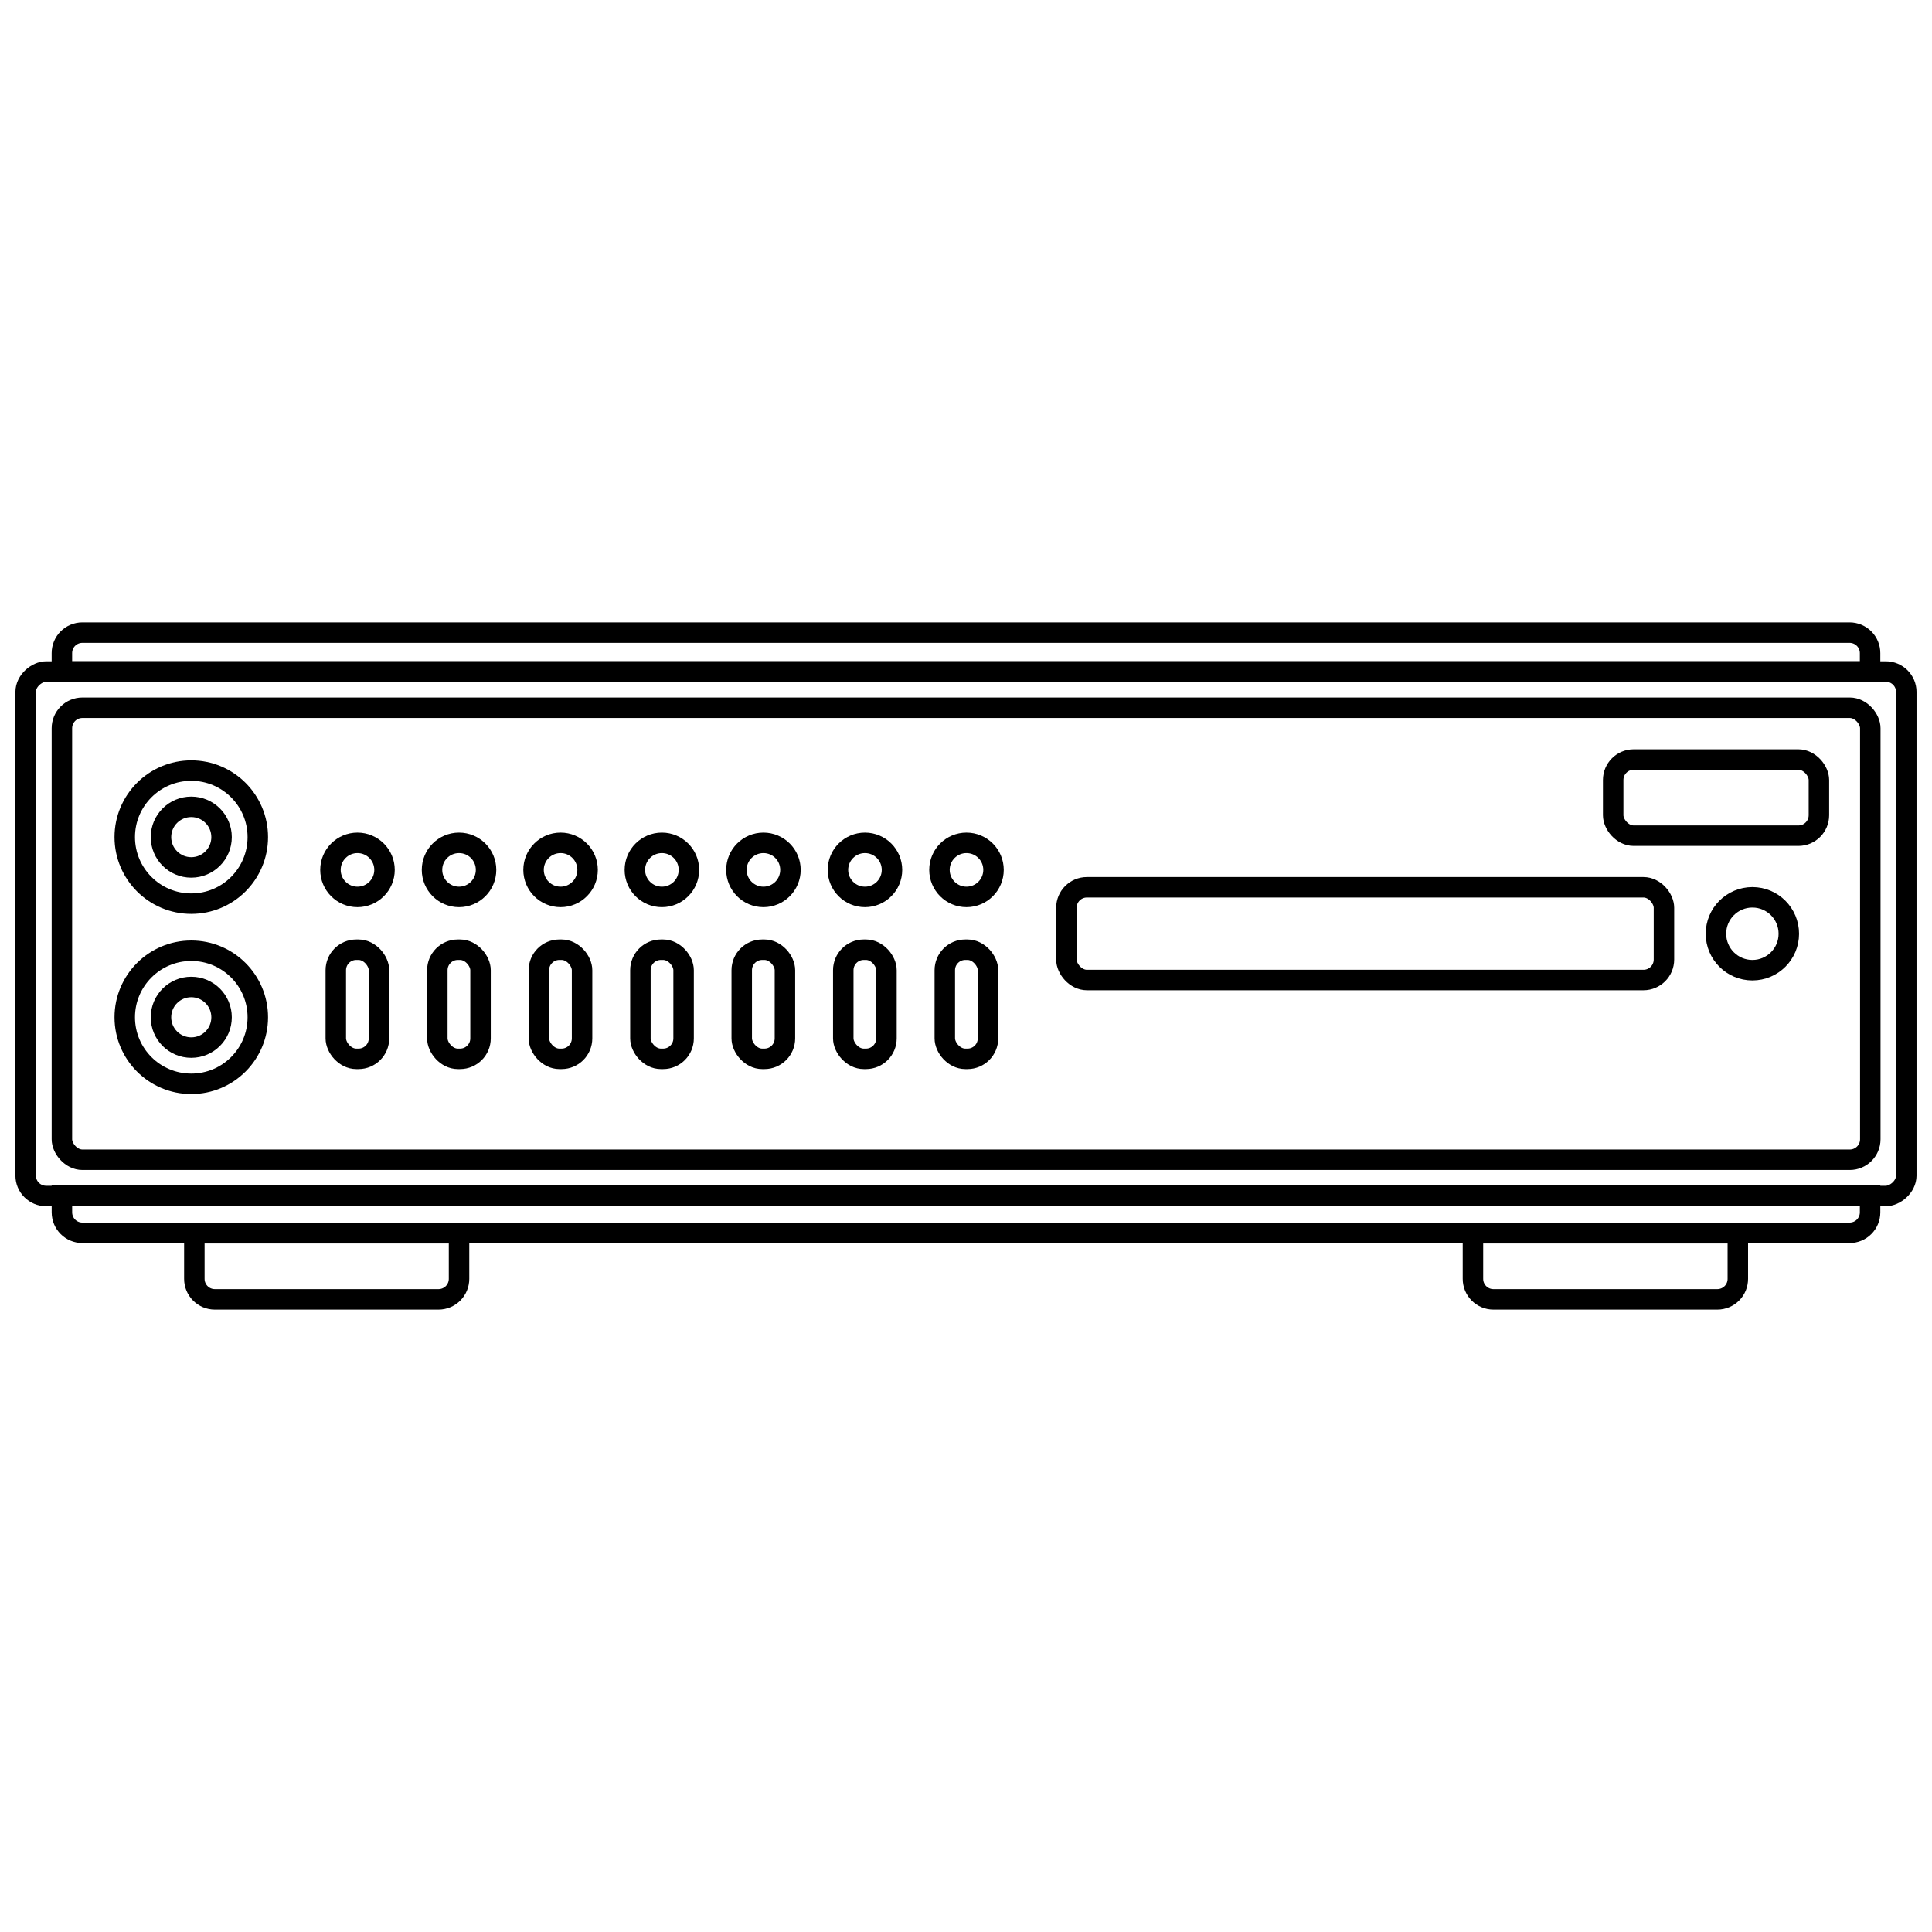 <?xml version="1.0" encoding="UTF-8"?>
<!-- Uploaded to: SVG Repo, www.svgrepo.com, Generator: SVG Repo Mixer Tools -->
<svg width="800px" height="800px" version="1.1" viewBox="144 144 512 512" xmlns="http://www.w3.org/2000/svg">
 <defs>
  <clipPath id="m">
   <path d="m148.09 245h503.81v293h-503.81z"/>
  </clipPath>
  <clipPath id="h">
   <path d="m148.09 254h503.81v275h-503.81z"/>
  </clipPath>
  <clipPath id="g">
   <path d="m349 302h302.9v179h-302.9z"/>
  </clipPath>
  <clipPath id="f">
   <path d="m148.09 234h503.81v165h-503.81z"/>
  </clipPath>
  <clipPath id="e">
   <path d="m522 305h129.9v173h-129.9z"/>
  </clipPath>
  <clipPath id="d">
   <path d="m148.09 271h141.91v190h-141.91z"/>
  </clipPath>
  <clipPath id="c">
   <path d="m148.09 281h131.91v170h-131.91z"/>
  </clipPath>
  <clipPath id="b">
   <path d="m148.09 319h141.91v189h-141.91z"/>
  </clipPath>
  <clipPath id="a">
   <path d="m148.09 328h131.91v171h-131.91z"/>
  </clipPath>
  <clipPath id="l">
   <path d="m494 268h157.9v175h-157.9z"/>
  </clipPath>
  <clipPath id="k">
   <path d="m148.09 394h194.91v172h-194.91z"/>
  </clipPath>
  <clipPath id="j">
   <path d="m457 394h194.9v172h-194.9z"/>
  </clipPath>
  <clipPath id="i">
   <path d="m148.09 384h503.81v164h-503.81z"/>
  </clipPath>
 </defs>
 <g clip-path="url(#m)">
  <path transform="matrix(3.32e-16 5.425 -5.425 3.32e-16 482.48 139.52)" d="m34.63-30.73h23.62c0.552 0 1 0.552 1 1v89.87c0 0.552-0.448 1-1 1h-23.62c-0.552 0-1-0.552-1-1v-89.87c0-0.552 0.448-1 1-1z" fill="none" stroke="#000000" stroke-miterlimit="10"/>
 </g>
 <g clip-path="url(#h)">
  <path transform="matrix(5.425 0 0 5.425 148.09 308.94)" d="m3.27 4.17h86.34c0.552 0 1 0.552 1 1v20.08c0 0.552-0.448 1-1 1h-86.34c-0.552 0-1-0.552-1-1v-20.08c0-0.552 0.448-1 1-1z" fill="none" stroke="#000000" stroke-miterlimit="10"/>
 </g>
 <g clip-path="url(#g)">
  <path transform="matrix(5.425 0 0 5.425 148.09 308.94)" d="m52.34 12.94h27.19c0.552 0 1 0.552 1 1v2.53c0 0.552-0.448 1-1 1h-27.19c-0.552 0-1-0.552-1-1v-2.53c0-0.552 0.448-1 1-1z" fill="none" stroke="#000000" stroke-miterlimit="10"/>
 </g>
 <g clip-path="url(#f)">
  <path transform="matrix(5.425 0 0 5.425 148.09 308.94)" d="m3.27 0.5h86.33c0.265 0 0.52 0.106 0.707 0.293 0.187 0.188 0.293 0.442 0.293 0.707v0.9h-88.33v-0.9c0-0.552 0.447-1 0.999-1z" fill="none" stroke="#000000" stroke-miterlimit="10"/>
 </g>
 <g clip-path="url(#e)">
  <path transform="matrix(5.425 0 0 5.425 148.09 308.94)" d="m86.63 15.21c0 0.984-0.796 1.78-1.78 1.78-0.983 0-1.78-0.796-1.78-1.78 0-0.983 0.797-1.78 1.78-1.78 0.984 0 1.78 0.797 1.78 1.78" fill="none" stroke="#000000" stroke-miterlimit="10"/>
 </g>
 <path transform="matrix(5.425 0 0 5.425 148.09 308.94)" d="m16.65 15.99h0.11c0.552 0 1 0.552 1 1v3.33c0 0.552-0.448 1-1 1h-0.11c-0.552 0-1-0.552-1-1v-3.33c0-0.552 0.448-1 1-1z" fill="none" stroke="#000000" stroke-miterlimit="10"/>
 <path transform="matrix(5.425 0 0 5.425 148.09 308.94)" d="m18.03 12.09c0 0.729-0.591 1.321-1.321 1.321-0.729 0-1.32-0.591-1.32-1.321 0-0.729 0.591-1.32 1.32-1.32 0.729 0 1.321 0.591 1.321 1.32" fill="none" stroke="#000000" stroke-miterlimit="10"/>
 <path transform="matrix(5.425 0 0 5.425 148.09 308.94)" d="m21.61 15.99h0.11c0.552 0 1 0.552 1 1v3.33c0 0.552-0.448 1-1 1h-0.11c-0.552 0-1-0.552-1-1v-3.33c0-0.552 0.448-1 1-1z" fill="none" stroke="#000000" stroke-miterlimit="10"/>
 <path transform="matrix(5.425 0 0 5.425 148.09 308.94)" d="m22.99 12.09c0 0.729-0.591 1.321-1.32 1.321-0.729 0-1.32-0.591-1.32-1.321 0-0.729 0.59-1.32 1.32-1.32 0.729 0 1.32 0.591 1.32 1.32" fill="none" stroke="#000000" stroke-miterlimit="10"/>
 <path transform="matrix(5.425 0 0 5.425 148.09 308.94)" d="m26.57 15.99h0.11c0.552 0 1 0.552 1 1v3.33c0 0.552-0.448 1-1 1h-0.11c-0.552 0-1-0.552-1-1v-3.33c0-0.552 0.448-1 1-1z" fill="none" stroke="#000000" stroke-miterlimit="10"/>
 <path transform="matrix(5.425 0 0 5.425 148.09 308.94)" d="m27.95 12.09c0 0.729-0.591 1.321-1.32 1.321-0.729 0-1.32-0.591-1.32-1.321 0-0.729 0.591-1.32 1.32-1.32 0.729 0 1.32 0.591 1.32 1.32" fill="none" stroke="#000000" stroke-miterlimit="10"/>
 <path transform="matrix(5.425 0 0 5.425 148.09 308.94)" d="m31.53 15.99h0.11c0.552 0 1 0.552 1 1v3.33c0 0.552-0.448 1-1 1h-0.11c-0.552 0-1-0.552-1-1v-3.33c0-0.552 0.448-1 1-1z" fill="none" stroke="#000000" stroke-miterlimit="10"/>
 <path transform="matrix(5.425 0 0 5.425 148.09 308.94)" d="m32.9 12.09c0 0.729-0.591 1.321-1.321 1.321-0.729 0-1.32-0.591-1.32-1.321 0-0.729 0.591-1.32 1.32-1.32 0.729 0 1.321 0.591 1.321 1.32" fill="none" stroke="#000000" stroke-miterlimit="10"/>
 <path transform="matrix(5.425 0 0 5.425 148.09 308.94)" d="m36.48 15.99h0.11c0.552 0 1 0.552 1 1v3.33c0 0.552-0.448 1-1 1h-0.11c-0.552 0-1-0.552-1-1v-3.33c0-0.552 0.448-1 1-1z" fill="none" stroke="#000000" stroke-miterlimit="10"/>
 <path transform="matrix(5.425 0 0 5.425 148.09 308.94)" d="m37.86 12.09c0 0.729-0.591 1.321-1.32 1.321-0.729 0-1.32-0.591-1.32-1.321 0-0.729 0.59-1.32 1.32-1.32 0.729 0 1.32 0.591 1.32 1.32" fill="none" stroke="#000000" stroke-miterlimit="10"/>
 <path transform="matrix(5.425 0 0 5.425 148.09 308.94)" d="m41.44 15.99h0.11c0.552 0 1 0.552 1 1v3.33c0 0.552-0.448 1-1 1h-0.11c-0.552 0-1-0.552-1-1v-3.33c0-0.552 0.448-1 1-1z" fill="none" stroke="#000000" stroke-miterlimit="10"/>
 <path transform="matrix(5.425 0 0 5.425 148.09 308.94)" d="m42.82 12.09c0 0.729-0.591 1.321-1.32 1.321-0.729 0-1.32-0.591-1.32-1.321 0-0.729 0.591-1.32 1.32-1.32 0.729 0 1.32 0.591 1.32 1.32" fill="none" stroke="#000000" stroke-miterlimit="10"/>
 <path transform="matrix(5.425 0 0 5.425 148.09 308.94)" d="m46.4 15.99h0.11c0.552 0 1 0.552 1 1v3.33c0 0.552-0.448 1-1 1h-0.11c-0.552 0-1-0.552-1-1v-3.33c0-0.552 0.448-1 1-1z" fill="none" stroke="#000000" stroke-miterlimit="10"/>
 <path transform="matrix(5.425 0 0 5.425 148.09 308.94)" d="m47.78 12.09c0 0.729-0.591 1.321-1.321 1.321-0.729 0-1.32-0.591-1.32-1.321 0-0.729 0.591-1.32 1.32-1.32 0.729 0 1.321 0.591 1.321 1.32" fill="none" stroke="#000000" stroke-miterlimit="10"/>
 <g clip-path="url(#d)">
  <path transform="matrix(5.425 0 0 5.425 148.09 308.94)" d="m11.84 10.49c0 1.795-1.455 3.25-3.25 3.25-1.795 0-3.25-1.455-3.25-3.25 0-1.794 1.455-3.25 3.25-3.25 1.794 0 3.25 1.455 3.25 3.25" fill="none" stroke="#000000" stroke-miterlimit="10"/>
 </g>
 <g clip-path="url(#c)">
  <path transform="matrix(5.425 0 0 5.425 148.09 308.94)" d="m10.07 10.49c0 0.817-0.662 1.48-1.48 1.48-0.818 0-1.48-0.663-1.48-1.48s0.662-1.48 1.48-1.48c0.817 0 1.48 0.662 1.48 1.48" fill="none" stroke="#000000" stroke-miterlimit="10"/>
 </g>
 <g clip-path="url(#b)">
  <path transform="matrix(5.425 0 0 5.425 148.09 308.94)" d="m11.84 19.29c0 1.795-1.455 3.25-3.25 3.25-1.795 0-3.25-1.455-3.25-3.25 0-1.794 1.455-3.25 3.25-3.25 1.794 0 3.25 1.455 3.25 3.25" fill="none" stroke="#000000" stroke-miterlimit="10"/>
 </g>
 <g clip-path="url(#a)">
  <path transform="matrix(5.425 0 0 5.425 148.09 308.94)" d="m10.07 19.29c0 0.818-0.662 1.48-1.48 1.48-0.818 0-1.48-0.662-1.48-1.48 0-0.817 0.662-1.48 1.48-1.48 0.817 0 1.48 0.662 1.48 1.48" fill="none" stroke="#000000" stroke-miterlimit="10"/>
 </g>
 <g clip-path="url(#l)">
  <path transform="matrix(5.425 0 0 5.425 148.09 308.94)" d="m79.05 6.7h8.05c0.552 0 1 0.552 1 1v1.72c0 0.552-0.448 1-1 1h-8.05c-0.552 0-1-0.552-1-1v-1.72c0-0.552 0.448-1 1-1z" fill="none" stroke="#000000" stroke-miterlimit="10"/>
 </g>
 <g clip-path="url(#k)">
  <path transform="matrix(5.425 0 0 5.425 148.09 308.94)" d="m8.74 29.84h12.93v2.23c0 0.265-0.106 0.52-0.293 0.707-0.188 0.187-0.442 0.293-0.707 0.293h-10.93c-0.552 0-1-0.448-1-1z" fill="none" stroke="#000000" stroke-miterlimit="10"/>
 </g>
 <g clip-path="url(#j)">
  <path transform="matrix(5.425 0 0 5.425 148.09 308.94)" d="m71.2 29.84h12.939v2.23c0 0.265-0.105 0.52-0.293 0.707-0.187 0.187-0.441 0.293-0.707 0.293h-10.94c-0.552 0-0.999-0.448-0.999-1z" fill="none" stroke="#000000" stroke-miterlimit="10"/>
 </g>
 <g clip-path="url(#i)">
  <path transform="matrix(5.425 0 0 5.425 148.09 308.94)" d="m2.27 28h88.33v0.82-7.2e-4c0 0.266-0.106 0.52-0.293 0.707-0.187 0.188-0.442 0.293-0.707 0.293h-86.33c-0.552 0-0.999-0.448-0.999-1z" fill="none" stroke="#000000" stroke-miterlimit="10"/>
 </g>
</svg>